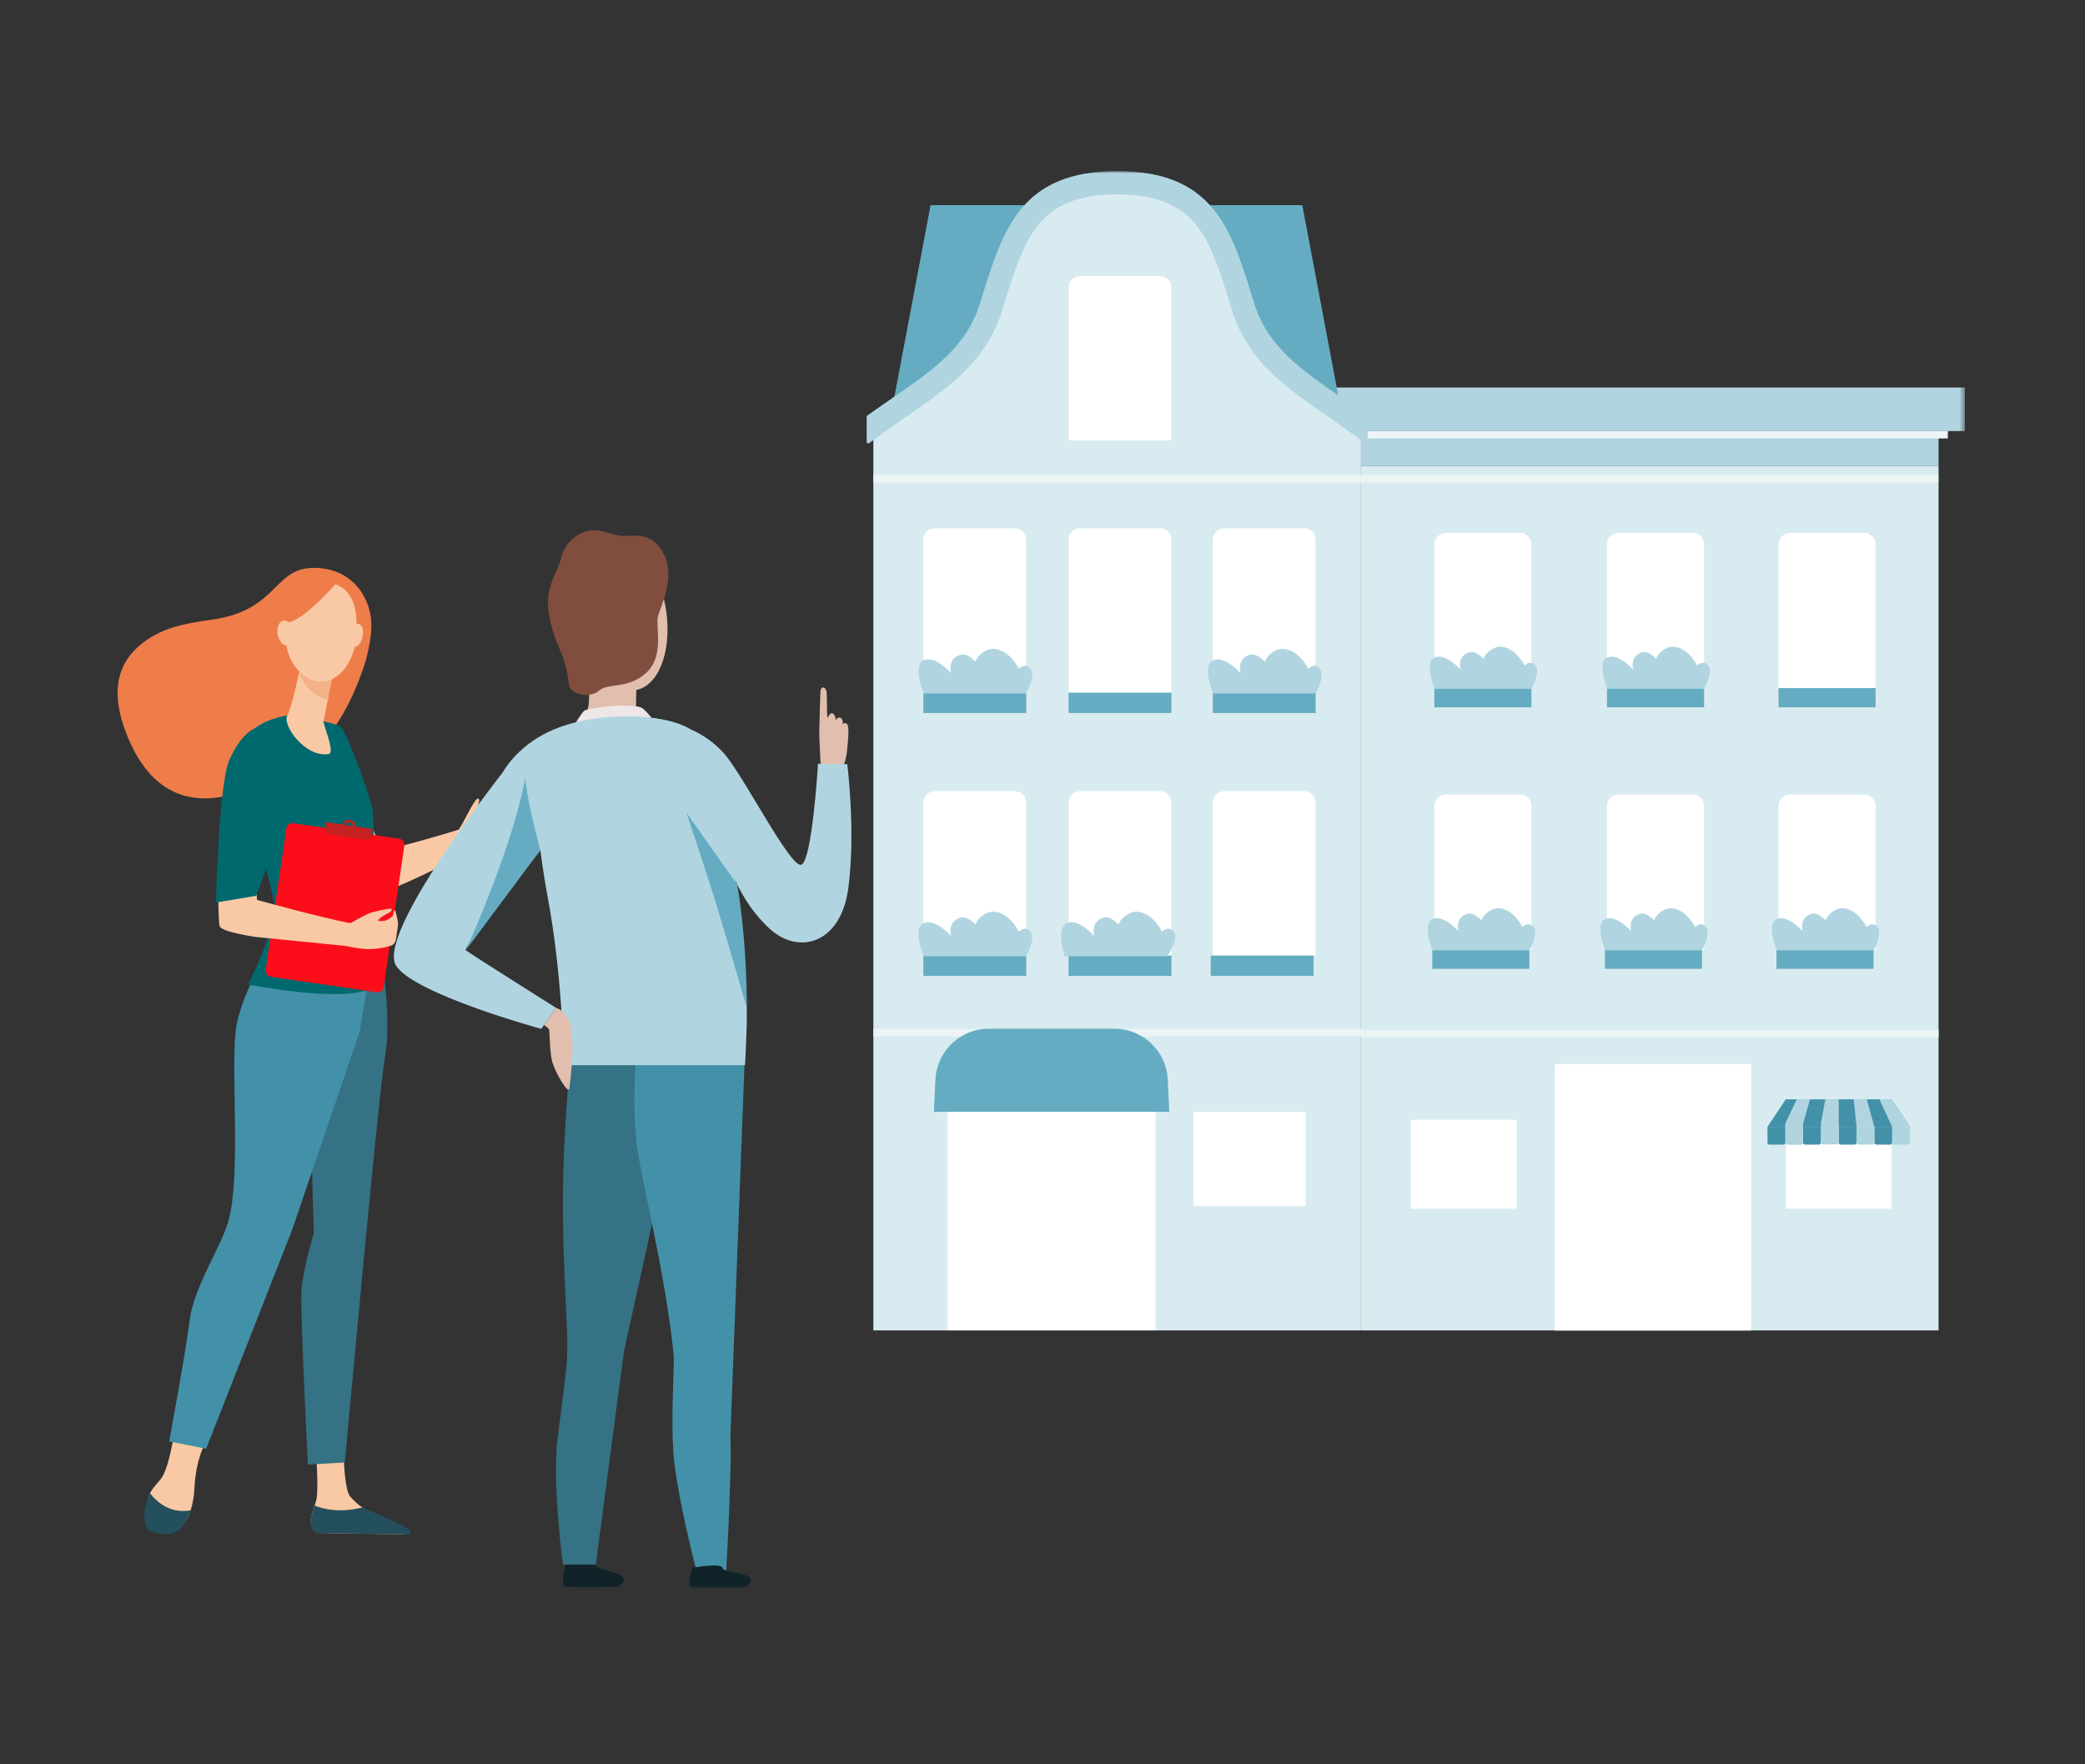 <?xml version="1.0" encoding="UTF-8"?>
<svg width="390px" height="330px" viewBox="0 0 390 330" version="1.1" xmlns="http://www.w3.org/2000/svg" xmlns:xlink="http://www.w3.org/1999/xlink">
    <rect x="0" y="0" width="390" height="330" fill="#333333" stroke="none"/>
    <title>5-question</title>
    <defs>
        <polygon id="path-1" points="0 265.083 345.527 265.083 345.527 0 0 0"></polygon>
    </defs>
    <g id="5-question" stroke="none" stroke-width="1" fill="none" fill-rule="evenodd">
        <g id="Group-128" transform="translate(22, 32)">
            <path d="M10.508,236.457 C10.508,236.457 9.623,242.617 8.105,244.605 C7.595,245.272 6.664,246.117 6.053,247.322 C5.1,249.199 5.627,251.993 6.329,253.533 C6.689,254.323 6.303,254.321 7.123,254.574 C9.555,255.329 12.139,254.06 13.173,251.719 C13.752,250.411 14.259,248.668 14.361,246.47 C14.621,240.877 16.349,238.032 16.349,238.032 L10.508,236.457 Z" id="Fill-1" fill="#F9C9A5"></path>
            <path d="M37.085,239.274 C37.085,239.274 37.63,246.22 37.189,248.477 C36.95,249.686 35.631,252.175 36.238,253.312 C36.842,254.451 37.535,254.736 37.535,254.736 L53.223,254.988 C54.077,255.002 53.512,254.451 52.824,253.94 C51.696,253.107 50.785,252.555 47.184,250.802 C46.948,250.689 46.092,250.142 45.785,249.952 C45.002,249.47 44.216,248.714 43.539,247.957 C42.414,246.697 42.314,240.578 42.314,240.578 L37.085,239.274 Z" id="Fill-3" fill="#F9C9A5"></path>
            <path d="M49.348,146.945 C49.348,146.945 51.323,158.222 50.025,165.616 C48.728,173.01 42.504,241.543 42.504,241.543 L35.584,241.936 C35.584,241.936 34.132,213.307 34.393,209.326 C34.653,205.346 36.705,198.682 36.705,198.682 L36.017,175.57 L44.747,145.204 L49.348,146.945 Z" id="Fill-5" fill="#357285"></path>
            <path d="M29.013,144.573 C29.013,144.573 23.563,152.819 22.268,159.643 C20.97,166.47 23.219,187.442 20.723,196.388 C19.373,201.229 14.254,208.706 13.475,214.962 C12.696,221.217 9.645,237.604 9.645,237.604 L16.56,238.983 L32.632,198.058 L45.239,161.064 L48.47,142.013 L29.013,144.573 Z" id="Fill-7" fill="#4391A9"></path>
            <path d="M13.645,250.488 C9.874,251.179 7.368,248.961 6.061,247.302 C5.104,249.182 4.636,251.988 5.342,253.533 C5.962,254.894 7.776,254.855 9.203,254.908 C10.713,254.965 11.882,254.12 12.632,252.798 C12.981,252.18 13.343,251.412 13.645,250.488" id="Fill-9" fill="#244F5C"></path>
            <path d="M45.782,249.949 C41.632,251.019 38.565,250.293 36.848,249.596 C36.407,250.858 35.82,252.44 36.131,253.351 C36.513,254.47 37.053,254.722 37.534,254.735 C41.323,254.834 51.415,254.971 54.306,255.008 C54.709,255.015 54.932,254.541 54.672,254.227 C53.955,253.367 46.091,250.139 45.782,249.949" id="Fill-11" fill="#244F5C"></path>
            <path d="M74.18,127.464 C74.469,126.848 71.422,126.012 71.323,125.35 C71.226,124.688 75.312,125.061 75.515,124.51 C75.892,123.495 71.067,123.826 71.21,123.347 C71.353,122.868 76.316,122.281 75.879,121.39 C75.442,120.498 70.797,122.535 70.725,121.952 C70.65,121.37 75.213,120.445 75.263,119.192 C75.29,118.521 67.664,121.76 66.866,121.312 C66.067,120.862 68.128,117.912 67.51,117.378 C66.892,116.846 64.218,123.016 63.735,123.197 C63.254,123.375 52.79,126.539 49.234,127.062 C48.934,125.858 46.257,119.229 46.001,118.093 C43.912,119.276 41.251,117.853 39.113,118.907 C40.189,122.702 42.605,135.202 43.57,135.765 C46.511,137.477 61.978,129.306 64.535,127.861 C67.095,126.414 68.401,127.104 70.069,126.736 C71.737,126.367 73.891,128.077 74.18,127.464" id="Fill-13" fill="#F9C9A5"></path>
            <path d="M46.656,90.642 C47.433,87.105 48.196,83.546 46.144,79.66 C44.485,76.516 41.614,74.707 38.293,74.312 C28.883,73.195 30.895,81.982 17.742,83.884 C13.656,84.473 9.859,85.042 6.445,87.074 C0.285,90.743 -2.041,96.63 2.046,106.222 C12.052,129.708 35.992,109.3 39.644,105.145 C43.267,101.023 46.155,92.919 46.656,90.642" id="Fill-15" fill="#EE7D4A"></path>
            <path d="M31.844,101.807 C31.844,101.807 27.093,102.345 24.252,105.437 C21.41,108.528 28.845,133.379 29.362,137.316 C29.878,141.25 24.419,152.141 24.419,152.141 C24.419,152.141 42.976,155.828 47.799,152.644 C47.799,152.644 48.223,122.23 47.704,119.419 C47.188,116.61 42.881,105.178 41.848,104.055 C40.815,102.93 31.844,101.807 31.844,101.807" id="Fill-17" fill="#00696E"></path>
            <path d="M34.236,92.227 C34.236,92.227 34.198,92.439 34.132,92.796 C33.812,94.522 32.579,100.239 31.745,101.812 C30.739,103.712 35.194,109.771 39.481,109.029 C40.756,108.811 38.402,103.462 38.514,102.897 C38.731,101.812 39.024,100.334 39.326,98.818 C39.496,97.962 39.666,97.094 39.829,96.278 C40.286,93.961 40.661,92.066 40.661,92.066 L34.236,92.227" id="Fill-19" fill="#F9C9A5"></path>
            <path d="M34.112,92.897 C34.119,92.862 34.125,92.829 34.132,92.795 C34.191,92.476 34.227,92.275 34.236,92.233 C34.227,92.275 34.191,92.476 34.132,92.795 C34.125,92.829 34.121,92.862 34.112,92.897 M39.551,97.683 C39.644,97.206 39.738,96.734 39.829,96.277 C40.286,93.961 40.661,92.065 40.661,92.065 C40.661,92.065 40.286,93.961 39.829,96.277 C39.738,96.734 39.644,97.206 39.551,97.683 M39.328,98.802 L39.328,98.802 C39.361,98.629 39.397,98.457 39.43,98.285 C39.397,98.457 39.361,98.629 39.328,98.802" id="Fill-21" fill="#815248"></path>
            <path d="M39.328,98.802 C38.336,98.656 37.3,98.175 36.261,97.269 C35.127,96.278 34.386,95.089 33.938,93.82 C34.007,93.462 34.066,93.149 34.112,92.897 C34.121,92.862 34.126,92.829 34.133,92.796 C34.191,92.476 34.227,92.275 34.236,92.233 L34.236,92.227 L40.661,92.066 C40.661,92.066 40.286,93.961 39.83,96.278 C39.739,96.735 39.645,97.207 39.551,97.683 C39.511,97.882 39.471,98.083 39.429,98.286 C39.397,98.458 39.361,98.63 39.328,98.802" id="Fill-23" fill="#F2B186"></path>
            <path d="M38.102,76.958 C38.102,76.958 35.481,77.32 33.583,79.771 C31.686,82.22 29.638,89.797 34.353,93.917 C39.068,98.036 43.728,93.374 44.419,88.429 C45.11,83.485 44.971,76.779 38.102,76.958" id="Fill-25" fill="#F9C9A5"></path>
            <path d="M45.794,87.209 C45.495,88.4 44.715,89.206 44.05,89.007 C43.385,88.809 43.084,87.681 43.382,86.49 C43.679,85.296 44.461,84.493 45.127,84.691 C45.791,84.89 46.092,86.018 45.794,87.209" id="Fill-27" fill="#F9C9A5"></path>
            <path d="M41.01,76.978 C41.01,76.978 34.854,84.048 31.959,84.381 C29.066,84.714 28.685,88.542 28.685,88.542 C28.685,88.542 29.72,79.721 32.586,78.019 C35.45,76.318 41.01,76.978 41.01,76.978" id="Fill-29" fill="#EE7D4A"></path>
            <path d="M32.906,86.097 C33.142,87.377 32.667,88.551 31.849,88.718 C31.029,88.886 30.174,87.986 29.938,86.706 C29.703,85.426 30.177,84.252 30.997,84.085 C31.816,83.917 32.672,84.817 32.906,86.097" id="Fill-31" fill="#F9C9A5"></path>
            <path d="M32.817,121.974 L52.715,124.884 C53.313,124.973 53.726,125.529 53.639,126.127 L49.756,152.67 C49.668,153.268 49.112,153.683 48.514,153.595 L28.618,150.685 C28.02,150.596 27.605,150.04 27.694,149.442 L31.577,122.899 C31.663,122.301 32.219,121.886 32.817,121.974" id="Fill-33" fill="#FC0D1A"></path>
            <path d="M47.658,123.265 C47.676,123.144 47.592,123.031 47.47,123.013 L39.172,121.8 C39.051,121.782 38.938,121.866 38.92,121.987 L38.795,122.85 L47.532,124.128 L47.658,123.265 Z" id="Fill-35" fill="#C62222"></path>
            <path d="M43.474,121.359 C42.752,121.253 42.081,121.754 41.974,122.475 C41.868,123.199 42.37,123.87 43.093,123.976 C43.815,124.082 44.487,123.581 44.593,122.859 C44.697,122.136 44.199,121.465 43.474,121.359 M43.161,123.508 C42.697,123.44 42.376,123.009 42.444,122.544 C42.513,122.081 42.943,121.761 43.407,121.829 C43.87,121.895 44.191,122.328 44.123,122.791 C44.054,123.254 43.624,123.574 43.161,123.508" id="Fill-37" fill="#C62222"></path>
            <path d="M47.554,123.044 C47.627,123.088 47.671,123.174 47.658,123.265 L47.532,124.127 L38.794,122.85 C38.706,123.448 39.121,124.002 39.717,124.09 L46.292,125.052 C46.89,125.14 47.444,124.725 47.532,124.127 L47.658,123.265 C47.671,123.174 47.627,123.088 47.554,123.044" id="Fill-39" fill="#C62222"></path>
            <path d="M18.859,128.761 L26.068,129.498 C26.068,129.498 25.951,135.616 26.074,136.32 C26.074,136.32 38.402,139.738 43.554,140.665 C43.554,140.665 45.901,139.334 46.85,138.913 C47.799,138.489 50.35,138.028 50.915,137.955 C51.479,137.88 51.285,138.498 50.802,138.714 C50.317,138.931 49.063,139.522 48.708,140.246 C48.708,140.246 49.725,140.356 50.264,140.115 C50.802,139.877 51.543,139.367 51.557,139.105 C51.568,138.842 51.689,138.207 51.868,138.24 C51.912,138.249 51.972,138.458 52.033,138.677 C52.091,138.882 52.15,139.096 52.201,139.306 C52.291,139.681 52.395,140.228 52.437,140.475 C52.528,141.036 52.186,142.587 52.137,143.136 C52.049,144.142 51.762,144.588 51.23,144.844 C50.374,145.142 49.469,145.332 48.132,145.471 C45.681,145.724 43.426,145.018 42.442,144.908 C41.46,144.798 25.761,143.24 25.761,143.24 C25.761,143.24 19.521,142.342 19.106,141.267 C18.694,140.195 18.859,128.761 18.859,128.761" id="Fill-41" fill="#F9C9A5"></path>
            <path d="M25.121,104.539 C25.121,104.539 22.846,105.618 20.847,110.278 C18.945,114.706 18.387,136.806 18.387,136.806 L25.929,135.549 L29.761,125.245 C32.493,119.077 31.787,111.898 27.806,106.452 C26.745,104.998 25.767,104.122 25.121,104.539" id="Fill-43" fill="#00696E"></path>
            <mask id="mask-2" fill="white">
                <use xlink:href="#path-1"></use>
            </mask>
            <g id="Clip-46"></g>
            <polygon id="Fill-45" fill="#D8EBF0" mask="url(#mask-2)" points="232.574 216.84 340.608 216.84 340.608 55.137 232.574 55.137"></polygon>
            <polygon id="Fill-47" fill="#B0D5E0" mask="url(#mask-2)" points="232.529 55.154 340.609 55.154 340.609 49.321 232.529 49.321"></polygon>
            <polygon id="Fill-48" fill="#B0D5E0" mask="url(#mask-2)" points="227.654 48.629 345.527 48.629 345.527 40.481 227.654 40.481"></polygon>
            <polygon id="Fill-49" fill="#FFFFFF" mask="url(#mask-2)" points="268.836 216.866 305.554 216.866 305.554 167.025 268.836 167.025"></polygon>
            <polygon id="Fill-50" fill="#ECF4F6" mask="url(#mask-2)" points="232.573 161.984 340.608 161.984 340.608 160.614 232.573 160.614"></polygon>
            <polygon id="Fill-51" fill="#ECF4F6" mask="url(#mask-2)" points="232.548 58.261 340.576 58.261 340.576 56.809 232.548 56.809"></polygon>
            <polygon id="Fill-52" fill="#ECF4F6" mask="url(#mask-2)" points="230.837 50.006 342.344 50.006 342.344 48.636 230.837 48.636"></polygon>
            <path d="M264.456,96.705 L246.298,96.705 L246.298,69.817 C246.298,68.637 247.254,67.681 248.434,67.681 L262.32,67.681 C263.5,67.681 264.456,68.637 264.456,69.817 L264.456,96.705 Z" id="Fill-53" fill="#FFFFFF" mask="url(#mask-2)"></path>
            <polygon id="Fill-54" fill="#65ACC2" mask="url(#mask-2)" points="246.298 100.29 264.456 100.29 264.456 96.705 246.298 96.705"></polygon>
            <path d="M246.341,96.835 C246.341,96.835 244.337,91.896 246.298,91.001 C248.41,90.036 251.208,93.264 251.208,93.264 C251.208,93.264 250.431,90.8 252.758,90.024 C254.109,89.574 255.481,91.235 255.481,91.235 C255.968,89.852 257.544,88.985 258.464,88.96 C261.419,88.88 263.155,92.472 263.155,92.472 C263.155,92.472 264.423,91.245 265.291,92.585 C266.124,93.871 264.456,96.835 264.456,96.835 L246.341,96.835 Z" id="Fill-55" fill="#B0D5E0" mask="url(#mask-2)"></path>
            <path d="M296.748,96.705 L278.59,96.705 L278.59,69.817 C278.59,68.637 279.546,67.681 280.726,67.681 L294.612,67.681 C295.792,67.681 296.748,68.637 296.748,69.817 L296.748,96.705 Z" id="Fill-56" fill="#FFFFFF" mask="url(#mask-2)"></path>
            <polygon id="Fill-57" fill="#65ACC2" mask="url(#mask-2)" points="278.59 100.29 296.748 100.29 296.748 96.705 278.59 96.705"></polygon>
            <path d="M278.634,96.835 C278.634,96.835 276.63,91.896 278.591,91.001 C280.702,90.036 283.5,93.264 283.5,93.264 C283.5,93.264 282.724,90.8 285.05,90.024 C286.401,89.574 287.774,91.235 287.774,91.235 C288.26,89.852 289.837,88.985 290.757,88.96 C293.712,88.88 295.447,92.472 295.447,92.472 C295.447,92.472 296.716,91.245 297.584,92.585 C298.416,93.871 296.748,96.835 296.748,96.835 L278.634,96.835 Z" id="Fill-58" fill="#B0D5E0" mask="url(#mask-2)"></path>
            <path d="M328.83,96.705 L310.672,96.705 L310.672,69.817 C310.672,68.637 311.628,67.681 312.808,67.681 L326.694,67.681 C327.874,67.681 328.83,68.637 328.83,69.817 L328.83,96.705 Z" id="Fill-59" fill="#FFFFFF" mask="url(#mask-2)"></path>
            <polygon id="Fill-60" fill="#65ACC2" mask="url(#mask-2)" points="310.672 100.29 328.83 100.29 328.83 96.705 310.672 96.705"></polygon>
            <path d="M264.456,145.622 L246.298,145.622 L246.298,118.734 C246.298,117.554 247.254,116.598 248.434,116.598 L262.32,116.598 C263.5,116.598 264.456,117.554 264.456,118.734 L264.456,145.622 Z" id="Fill-61" fill="#FFFFFF" mask="url(#mask-2)"></path>
            <polygon id="Fill-62" fill="#65ACC2" mask="url(#mask-2)" points="245.913 149.207 264.071 149.207 264.071 145.622 245.913 145.622"></polygon>
            <path d="M245.957,145.752 C245.957,145.752 243.953,140.813 245.914,139.918 C248.026,138.953 250.824,142.181 250.824,142.181 C250.824,142.181 250.047,139.717 252.374,138.941 C253.725,138.491 255.097,140.152 255.097,140.152 C255.584,138.769 257.16,137.902 258.08,137.877 C261.035,137.797 262.771,141.389 262.771,141.389 C262.771,141.389 264.039,140.162 264.907,141.502 C265.74,142.788 264.072,145.752 264.072,145.752 L245.957,145.752 Z" id="Fill-63" fill="#B0D5E0" mask="url(#mask-2)"></path>
            <path d="M296.748,145.622 L278.59,145.622 L278.59,118.734 C278.59,117.554 279.546,116.598 280.726,116.598 L294.612,116.598 C295.792,116.598 296.748,117.554 296.748,118.734 L296.748,145.622 Z" id="Fill-64" fill="#FFFFFF" mask="url(#mask-2)"></path>
            <polygon id="Fill-65" fill="#65ACC2" mask="url(#mask-2)" points="278.205 149.207 296.363 149.207 296.363 145.622 278.205 145.622"></polygon>
            <path d="M278.249,145.752 C278.249,145.752 276.245,140.813 278.206,139.918 C280.318,138.953 283.116,142.181 283.116,142.181 C283.116,142.181 282.339,139.717 284.666,138.941 C286.017,138.491 287.389,140.152 287.389,140.152 C287.876,138.769 289.452,137.902 290.372,137.877 C293.327,137.797 295.063,141.389 295.063,141.389 C295.063,141.389 296.331,140.162 297.199,141.502 C298.032,142.788 296.364,145.752 296.364,145.752 L278.249,145.752 Z" id="Fill-66" fill="#B0D5E0" mask="url(#mask-2)"></path>
            <path d="M328.83,145.622 L310.672,145.622 L310.672,118.734 C310.672,117.554 311.628,116.598 312.808,116.598 L326.694,116.598 C327.874,116.598 328.83,117.554 328.83,118.734 L328.83,145.622 Z" id="Fill-67" fill="#FFFFFF" mask="url(#mask-2)"></path>
            <polygon id="Fill-68" fill="#65ACC2" mask="url(#mask-2)" points="310.287 149.207 328.445 149.207 328.445 145.622 310.287 145.622"></polygon>
            <path d="M310.331,145.752 C310.331,145.752 308.327,140.813 310.288,139.918 C312.4,138.953 315.198,142.181 315.198,142.181 C315.198,142.181 314.421,139.717 316.748,138.941 C318.099,138.491 319.471,140.152 319.471,140.152 C319.958,138.769 321.534,137.902 322.454,137.877 C325.409,137.797 327.145,141.389 327.145,141.389 C327.145,141.389 328.413,140.162 329.281,141.502 C330.114,142.788 328.446,145.752 328.446,145.752 L310.331,145.752 Z" id="Fill-69" fill="#B0D5E0" mask="url(#mask-2)"></path>
            <polygon id="Fill-70" fill="#FFFFFF" mask="url(#mask-2)" points="241.891 194.093 261.693 194.093 261.693 177.444 241.891 177.444"></polygon>
            <polygon id="Fill-71" fill="#FFFFFF" mask="url(#mask-2)" points="312.031 194.093 331.833 194.093 331.833 177.444 312.031 177.444"></polygon>
            <polygon id="Fill-72" fill="#4391A9" mask="url(#mask-2)" points="308.606 178.764 335.259 178.764 331.834 173.62 312.032 173.62"></polygon>
            <path d="M332.319,182.096 L334.867,182.096 C335.083,182.096 335.259,181.921 335.259,181.704 L335.259,178.764 L331.927,178.764 L331.927,181.704 C331.927,181.921 332.103,182.096 332.319,182.096" id="Fill-73" fill="#B0D5E0" mask="url(#mask-2)"></path>
            <path d="M328.987,182.096 L331.535,182.096 C331.751,182.096 331.927,181.921 331.927,181.704 L331.927,178.764 L328.595,178.764 L328.595,181.704 C328.595,181.921 328.771,182.096 328.987,182.096" id="Fill-74" fill="#4391A9" mask="url(#mask-2)"></path>
            <path d="M325.656,182.096 L328.204,182.096 C328.42,182.096 328.596,181.921 328.596,181.704 L328.596,178.764 L325.264,178.764 L325.264,181.704 C325.264,181.921 325.44,182.096 325.656,182.096" id="Fill-75" fill="#B0D5E0" mask="url(#mask-2)"></path>
            <path d="M322.324,182.096 L324.872,182.096 C325.088,182.096 325.264,181.921 325.264,181.704 L325.264,178.764 L321.932,178.764 L321.932,181.704 C321.932,181.921 322.108,182.096 322.324,182.096" id="Fill-76" fill="#4391A9" mask="url(#mask-2)"></path>
            <path d="M318.992,182.053 L321.54,182.053 C321.756,182.053 321.932,181.878 321.932,181.661 L321.932,178.123 L318.6,178.123 L318.6,181.661 C318.6,181.878 318.776,182.053 318.992,182.053" id="Fill-77" fill="#B0D5E0" mask="url(#mask-2)"></path>
            <path d="M315.661,182.096 L318.209,182.096 C318.425,182.096 318.601,181.921 318.601,181.704 L318.601,178.764 L315.269,178.764 L315.269,181.704 C315.269,181.921 315.445,182.096 315.661,182.096" id="Fill-78" fill="#4391A9" mask="url(#mask-2)"></path>
            <path d="M312.329,182.112 L314.877,182.112 C315.093,182.112 315.269,181.937 315.269,181.72 L315.269,178.123 L311.937,178.123 L311.937,181.72 C311.937,181.937 312.113,182.112 312.329,182.112" id="Fill-79" fill="#B0D5E0" mask="url(#mask-2)"></path>
            <path d="M308.998,182.096 L311.546,182.096 C311.762,182.096 311.938,181.921 311.938,181.704 L311.938,178.764 L308.606,178.764 L308.606,181.704 C308.606,181.921 308.781,182.096 308.998,182.096" id="Fill-80" fill="#4391A9" mask="url(#mask-2)"></path>
            <polygon id="Fill-81" fill="#B0D5E0" mask="url(#mask-2)" points="331.927 178.764 335.259 178.764 331.833 173.62 329.554 173.62"></polygon>
            <polygon id="Fill-82" fill="#B0D5E0" mask="url(#mask-2)" points="325.264 178.764 328.596 178.764 327.179 173.62 324.732 173.62"></polygon>
            <polygon id="Fill-83" fill="#B0D5E0" mask="url(#mask-2)" points="318.6 178.129 321.932 178.764 321.932 173.62 319.427 173.62"></polygon>
            <polygon id="Fill-84" fill="#B0D5E0" mask="url(#mask-2)" points="315.269 178.123 311.937 178.123 314.09 173.617 316.556 173.62"></polygon>
            <polygon id="Fill-85" fill="#65ACC2" mask="url(#mask-2)" points="228.852 44.794 144.806 44.794 152.065 6.372 221.594 6.372"></polygon>
            <path d="M232.573,45.771 L229.637,43.712 C221.42,37.947 213.552,33.246 210.551,23.667 C206.418,10.475 203.98,0.366 186.968,0.366 C169.955,0.366 167.496,10.501 163.344,23.715 C160.33,33.308 152.443,38.02 144.203,43.784 L141.362,45.771 L141.362,216.84 L232.573,216.84 L232.573,45.771 Z" id="Fill-86" fill="#D8EBF0" mask="url(#mask-2)"></path>
            <path d="M140.114,50.65 L140.114,45.798 L142.954,43.811 C143.694,43.293 144.432,42.784 145.163,42.279 C152.451,37.244 158.746,32.896 161.267,24.873 L161.753,23.32 C165.657,10.806 169.028,5.68434189e-14 186.968,5.68434189e-14 C204.904,5.68434189e-14 208.259,10.782 212.143,23.267 L212.629,24.828 C215.135,32.825 221.402,37.165 228.658,42.189 C229.396,42.7 230.141,43.216 230.888,43.74 L233.824,45.8 L233.824,50.712 C233.824,50.92 233.589,51.041 233.42,50.92 L228.387,47.306 C227.647,46.786 226.91,46.276 226.179,45.77 C218.592,40.517 211.426,35.554 208.473,26.13 L207.984,24.561 C204.199,12.393 201.698,4.355 186.968,4.355 C172.231,4.355 169.717,12.415 165.91,24.617 L165.422,26.179 C162.453,35.629 155.257,40.6 147.638,45.863 C146.914,46.363 146.184,46.867 145.451,47.38 L140.569,50.883 C140.379,51.02 140.114,50.884 140.114,50.65" id="Fill-87" fill="#B0D5E0" mask="url(#mask-2)"></path>
            <polygon id="Fill-88" fill="#FFFFFF" mask="url(#mask-2)" points="155.251 216.84 194.152 216.84 194.152 164.037 155.251 164.037"></polygon>
            <polygon id="Fill-89" fill="#ECF4F6" mask="url(#mask-2)" points="141.363 161.871 232.573 161.871 232.573 160.419 141.363 160.419"></polygon>
            <polygon id="Fill-90" fill="#ECF4F6" mask="url(#mask-2)" points="141.363 58.252 232.573 58.252 232.573 56.8 141.363 56.8"></polygon>
            <path d="M196.716,175.944 L152.688,175.944 L152.968,169.954 C153.217,164.611 157.622,160.407 162.971,160.407 L186.433,160.407 C191.782,160.407 196.187,164.611 196.436,169.954 L196.716,175.944 Z" id="Fill-91" fill="#65ACC2" mask="url(#mask-2)"></path>
            <polygon id="Fill-92" fill="#FFFFFF" mask="url(#mask-2)" points="201.23 193.583 222.209 193.583 222.209 175.945 201.23 175.945"></polygon>
            <path d="M169.955,146.732 L150.718,146.732 L150.718,118.119 C150.718,116.939 151.674,115.983 152.853,115.983 L167.819,115.983 C168.999,115.983 169.955,116.939 169.955,118.119 L169.955,146.732 Z" id="Fill-93" fill="#FFFFFF" mask="url(#mask-2)"></path>
            <polygon id="Fill-94" fill="#65ACC2" mask="url(#mask-2)" points="150.718 150.531 169.955 150.531 169.955 146.733 150.718 146.733"></polygon>
            <path d="M150.764,146.87 C150.764,146.87 148.641,141.637 150.718,140.689 C152.956,139.667 155.921,143.086 155.921,143.086 C155.921,143.086 155.097,140.476 157.563,139.654 C158.993,139.177 160.447,140.937 160.447,140.937 C160.963,139.472 162.633,138.554 163.607,138.527 C166.738,138.442 168.578,142.247 168.578,142.247 C168.578,142.247 169.921,140.947 170.841,142.368 C171.723,143.729 169.955,146.87 169.955,146.87 L150.764,146.87 Z" id="Fill-95" fill="#B0D5E0" mask="url(#mask-2)"></path>
            <path d="M197.116,146.732 L177.879,146.732 L177.879,118.119 C177.879,116.939 178.835,115.983 180.014,115.983 L194.98,115.983 C196.16,115.983 197.116,116.939 197.116,118.119 L197.116,146.732 Z" id="Fill-96" fill="#FFFFFF" mask="url(#mask-2)"></path>
            <polygon id="Fill-97" fill="#65ACC2" mask="url(#mask-2)" points="177.879 150.531 197.116 150.531 197.116 146.733 177.879 146.733"></polygon>
            <path d="M177.155,146.87 C177.155,146.87 175.416,141.637 177.494,140.689 C179.732,139.667 182.696,143.086 182.696,143.086 C182.696,143.086 181.873,140.476 184.338,139.654 C185.769,139.177 187.223,140.937 187.223,140.937 C187.738,139.472 189.409,138.554 190.383,138.527 C193.514,138.442 195.353,142.247 195.353,142.247 C195.353,142.247 196.697,140.947 197.616,142.368 C198.498,143.729 196.346,146.87 196.346,146.87 L177.155,146.87 Z" id="Fill-98" fill="#B0D5E0" mask="url(#mask-2)"></path>
            <path d="M224.091,146.732 L204.854,146.732 L204.854,118.119 C204.854,116.939 205.81,115.983 206.989,115.983 L221.955,115.983 C223.135,115.983 224.091,116.939 224.091,118.119 L224.091,146.732 Z" id="Fill-99" fill="#FFFFFF" mask="url(#mask-2)"></path>
            <polygon id="Fill-100" fill="#65ACC2" mask="url(#mask-2)" points="204.469 150.531 223.706 150.531 223.706 146.733 204.469 146.733"></polygon>
            <path d="M169.955,97.568 L150.718,97.568 L150.718,68.955 C150.718,67.775 151.674,66.819 152.853,66.819 L167.819,66.819 C168.999,66.819 169.955,67.775 169.955,68.955 L169.955,97.568 Z" id="Fill-101" fill="#FFFFFF" mask="url(#mask-2)"></path>
            <polygon id="Fill-102" fill="#65ACC2" mask="url(#mask-2)" points="150.718 101.367 169.955 101.367 169.955 97.569 150.718 97.569"></polygon>
            <path d="M150.764,97.706 C150.764,97.706 148.641,92.473 150.718,91.525 C152.956,90.503 155.921,93.922 155.921,93.922 C155.921,93.922 155.097,91.312 157.563,90.49 C158.993,90.013 160.447,91.773 160.447,91.773 C160.963,90.308 162.633,89.39 163.607,89.363 C166.738,89.278 168.578,93.083 168.578,93.083 C168.578,93.083 169.921,91.783 170.841,93.204 C171.723,94.565 169.955,97.706 169.955,97.706 L150.764,97.706 Z" id="Fill-103" fill="#B0D5E0" mask="url(#mask-2)"></path>
            <path d="M197.116,97.568 L177.879,97.568 L177.879,68.955 C177.879,67.775 178.835,66.819 180.014,66.819 L194.98,66.819 C196.16,66.819 197.116,67.775 197.116,68.955 L197.116,97.568 Z" id="Fill-104" fill="#FFFFFF" mask="url(#mask-2)"></path>
            <polygon id="Fill-105" fill="#65ACC2" mask="url(#mask-2)" points="177.879 101.367 197.116 101.367 197.116 97.569 177.879 97.569"></polygon>
            <path d="M224.091,97.568 L204.854,97.568 L204.854,68.955 C204.854,67.775 205.81,66.819 206.989,66.819 L221.955,66.819 C223.135,66.819 224.091,67.775 224.091,68.955 L224.091,97.568 Z" id="Fill-106" fill="#FFFFFF" mask="url(#mask-2)"></path>
            <polygon id="Fill-107" fill="#65ACC2" mask="url(#mask-2)" points="204.854 101.367 224.091 101.367 224.091 97.569 204.854 97.569"></polygon>
            <path d="M204.9,97.706 C204.9,97.706 202.777,92.473 204.854,91.525 C207.092,90.503 210.057,93.922 210.057,93.922 C210.057,93.922 209.233,91.312 211.699,90.49 C213.129,90.013 214.583,91.773 214.583,91.773 C215.099,90.308 216.769,89.39 217.743,89.363 C220.874,89.278 222.714,93.083 222.714,93.083 C222.714,93.083 224.057,91.783 224.977,93.204 C225.859,94.565 224.091,97.706 224.091,97.706 L204.9,97.706 Z" id="Fill-108" fill="#B0D5E0" mask="url(#mask-2)"></path>
            <path d="M197.116,50.388 L177.879,50.388 L177.879,21.775 C177.879,20.595 178.835,19.639 180.014,19.639 L194.98,19.639 C196.16,19.639 197.116,20.595 197.116,21.775 L197.116,50.388 Z" id="Fill-109" fill="#FFFFFF" mask="url(#mask-2)"></path>
            <polygon id="Fill-110" fill="#D0EEF8" mask="url(#mask-2)" points="92.752 118.283 94.386 121.109 83.901 127.162 82.27 124.335"></polygon>
            <path d="M85.79,155.429 C85.79,155.429 84.328,165.696 83.51,183.143 C82.729,199.802 84.328,216.529 84.101,220.746 L94.714,220.746 L103.683,180.08 L105.668,155.313 L85.79,155.429 Z" id="Fill-111" fill="#357285" mask="url(#mask-2)"></path>
            <path d="M83.78,260.636 C83.78,260.636 82.692,264.825 83.772,264.886 C84.853,264.944 93.265,264.886 93.265,264.886 C93.265,264.886 95.325,264.06 94.552,262.992 C93.78,261.926 89.181,261.548 89.285,260.636 C88.813,259.8 83.78,260.636 83.78,260.636" id="Fill-112" fill="#102329" mask="url(#mask-2)"></path>
            <path d="M94.714,220.746 L89.446,260.636 L83.293,260.636 C83.293,260.636 81.25,245.488 82.295,237.034 C83.338,228.579 84.101,223.721 84.101,220.746 C84.101,217.774 94.714,220.746 94.714,220.746" id="Fill-113" fill="#357285" mask="url(#mask-2)"></path>
            <path d="M131.458,110.231 C131.458,110.231 131.241,105.999 131.241,105.267 C131.241,104.536 131.395,98.574 131.458,97.393 C131.521,96.212 132.534,96.38 132.62,97.533 C132.703,98.687 132.675,101.977 132.759,102.202 C132.844,102.427 133.125,101.246 133.688,101.414 C134.251,101.583 134.39,102.736 134.39,102.736 C134.39,102.736 134.614,102.033 135.178,102.23 C135.741,102.427 135.655,103.486 135.655,103.486 C135.655,103.486 135.91,103.038 136.415,103.407 C136.923,103.777 136.64,106.645 136.415,108.642 C136.19,110.639 135.488,111.848 135.488,111.848 C135.488,111.848 131.604,113.222 131.458,110.231" id="Fill-114" fill="#E2BEAE" mask="url(#mask-2)"></path>
            <path d="M114.623,243.753 C114.699,241.144 114.689,238.647 114.631,236.306 L117.249,167.429 L110.497,155.581 L110.509,155.836 L97.977,155.22 C97.977,155.22 95.808,170.487 97.04,181.413 C97.866,188.726 102.138,204.219 103.984,221.069 C104.232,223.317 103.484,231.433 103.926,239.195 C104.368,246.955 108.29,261.871 108.29,261.871 L113.825,262.222 C113.825,262.222 114.35,253.177 114.623,243.753" id="Fill-115" fill="#4391A9" mask="url(#mask-2)"></path>
            <path d="M107.465,261.247 C107.465,261.247 106.384,264.997 107.465,265.058 C108.546,265.116 116.957,265.058 116.957,265.058 C116.957,265.058 119.015,264.232 118.245,263.164 C117.472,262.098 113.005,262.07 113.106,261.156 C112.637,260.32 107.465,261.247 107.465,261.247" id="Fill-116" fill="#102329" mask="url(#mask-2)"></path>
            <path d="M84.267,167.229 L117.362,167.229 C117.362,167.229 117.632,161.747 117.665,160.065 C117.839,151.176 116.779,139.997 115.158,130.081 C112.549,114.143 111.059,110.121 109.39,107.26 C106.575,102.431 98.918,102.248 98.918,102.248 L87.093,102.877 C87.093,102.877 78.484,104.535 78.143,108.711 C77.803,112.887 78.106,123.222 80.477,135.96 C81.699,142.522 82.6,150.149 83.131,158.787 C83.229,160.406 84.267,167.229 84.267,167.229" id="Fill-117" fill="#B0D5E0" mask="url(#mask-2)"></path>
            <path d="M84.545,84.25 C86.573,91.908 92.454,98.271 97.295,96.99 C102.135,95.709 104.1,87.269 102.072,79.611 C100.047,71.953 94.795,67.976 89.954,69.257 C85.113,70.538 82.517,76.592 84.545,84.25" id="Fill-118" fill="#E2BEAE" mask="url(#mask-2)"></path>
            <path d="M97.058,96.33 C97.058,96.33 96.865,100.059 97.058,101.069 C97.249,102.08 98.918,102.249 98.918,102.249 C98.918,102.249 102.883,111.502 96.694,110.12 C90.507,108.737 87.094,102.877 87.094,102.877 C87.094,102.877 88.043,100.886 88.151,99.456 C88.328,97.175 87.868,91.041 87.868,91.041 L97.058,96.33 Z" id="Fill-119" fill="#E2BEAE" mask="url(#mask-2)"></path>
            <path d="M105.055,103.648 C105.055,103.648 109.876,104.813 113.517,109.025 C117.161,113.237 125.812,130.311 127.863,129.743 C129.91,129.175 131.011,110.845 131.011,110.845 L136.484,110.931 C136.484,110.931 138.064,123.401 136.698,133.988 C135.335,144.573 127.406,146.705 121.941,141.695 C116.479,136.687 114.514,130.046 114.514,130.046 L105.055,103.648 Z" id="Fill-120" fill="#B0D5E0" mask="url(#mask-2)"></path>
            <path d="M79.242,106.463 C79.242,106.463 75.434,107.985 71.038,113.746 C66.641,119.508 48.75,143.313 52.086,148.619 C55.422,153.927 79.242,160.444 79.242,160.444 L81.997,156.502 C81.997,156.502 65.884,146.343 65.124,145.737 C64.366,145.131 81.196,124.382 81.196,124.382 L79.242,106.463 Z" id="Fill-121" fill="#B0D5E0" mask="url(#mask-2)"></path>
            <path d="M81.997,156.502 C81.997,156.502 84.285,157.07 84.856,160.444 C85.424,163.817 84.684,170.244 84.512,171.552 C84.343,172.858 81.898,168.651 81.33,166.719 C80.76,164.785 80.873,160.767 80.646,160.444 C80.419,160.123 79.742,159.729 79.742,159.729 L81.997,156.502 Z" id="Fill-122" fill="#E2BEAE" mask="url(#mask-2)"></path>
            <path d="M82.98,72.221 C82.98,72.221 83.603,69.207 86.731,67.729 C89.859,66.251 92.475,68.298 94.692,68.241 C96.909,68.184 100.32,67.558 102.309,71.937 C104.299,76.315 101.514,81.432 101.059,83.365 C100.606,85.298 102.309,90.7 98.898,93.827 C95.487,96.954 91.677,95.706 90.085,97.155 C88.495,98.603 84.626,98.091 84.398,95.93 C84.171,93.77 83.775,91.894 82.695,89.449 C81.614,87.004 80.136,82.739 80.591,79.385 C81.046,76.03 82.581,74.382 82.98,72.221" id="Fill-123" fill="#804D3E" mask="url(#mask-2)"></path>
            <path d="M85.734,103.092 C85.734,103.092 86.901,101.275 87.243,100.962 C87.582,100.65 90.144,100.223 92.615,100.053 C95.088,99.882 97.448,100.053 98.017,100.366 C98.585,100.678 99.876,102.242 99.876,102.242 L85.734,103.092 Z" id="Fill-124" fill="#EFE6E8" mask="url(#mask-2)"></path>
            <path d="M72.02,112.517 C72.02,112.517 74.487,107.741 80.704,104.838 C89.308,100.82 102.312,101.357 107.108,104.381 C105.343,111.206 99.58,113.897 97.383,113.442 C95.184,112.988 72.02,112.517 72.02,112.517" id="Fill-125" fill="#B0D5E0" mask="url(#mask-2)"></path>
            <path d="M115.911,133.455 L106.366,119.963 C106.366,119.963 109.853,130.197 112.128,137.627 C114.401,145.056 117.674,156.502 117.674,156.502 C117.674,156.502 117.873,145.429 115.911,133.455" id="Fill-126" fill="#65ACC2" mask="url(#mask-2)"></path>
            <path d="M79.076,127.013 C79.076,127.013 76.498,117.635 76.27,113.492 C73.617,127.316 65.124,145.737 65.124,145.737 L79.076,127.013 Z" id="Fill-127" fill="#65ACC2" mask="url(#mask-2)"></path>
        </g>
    </g>
</svg>
